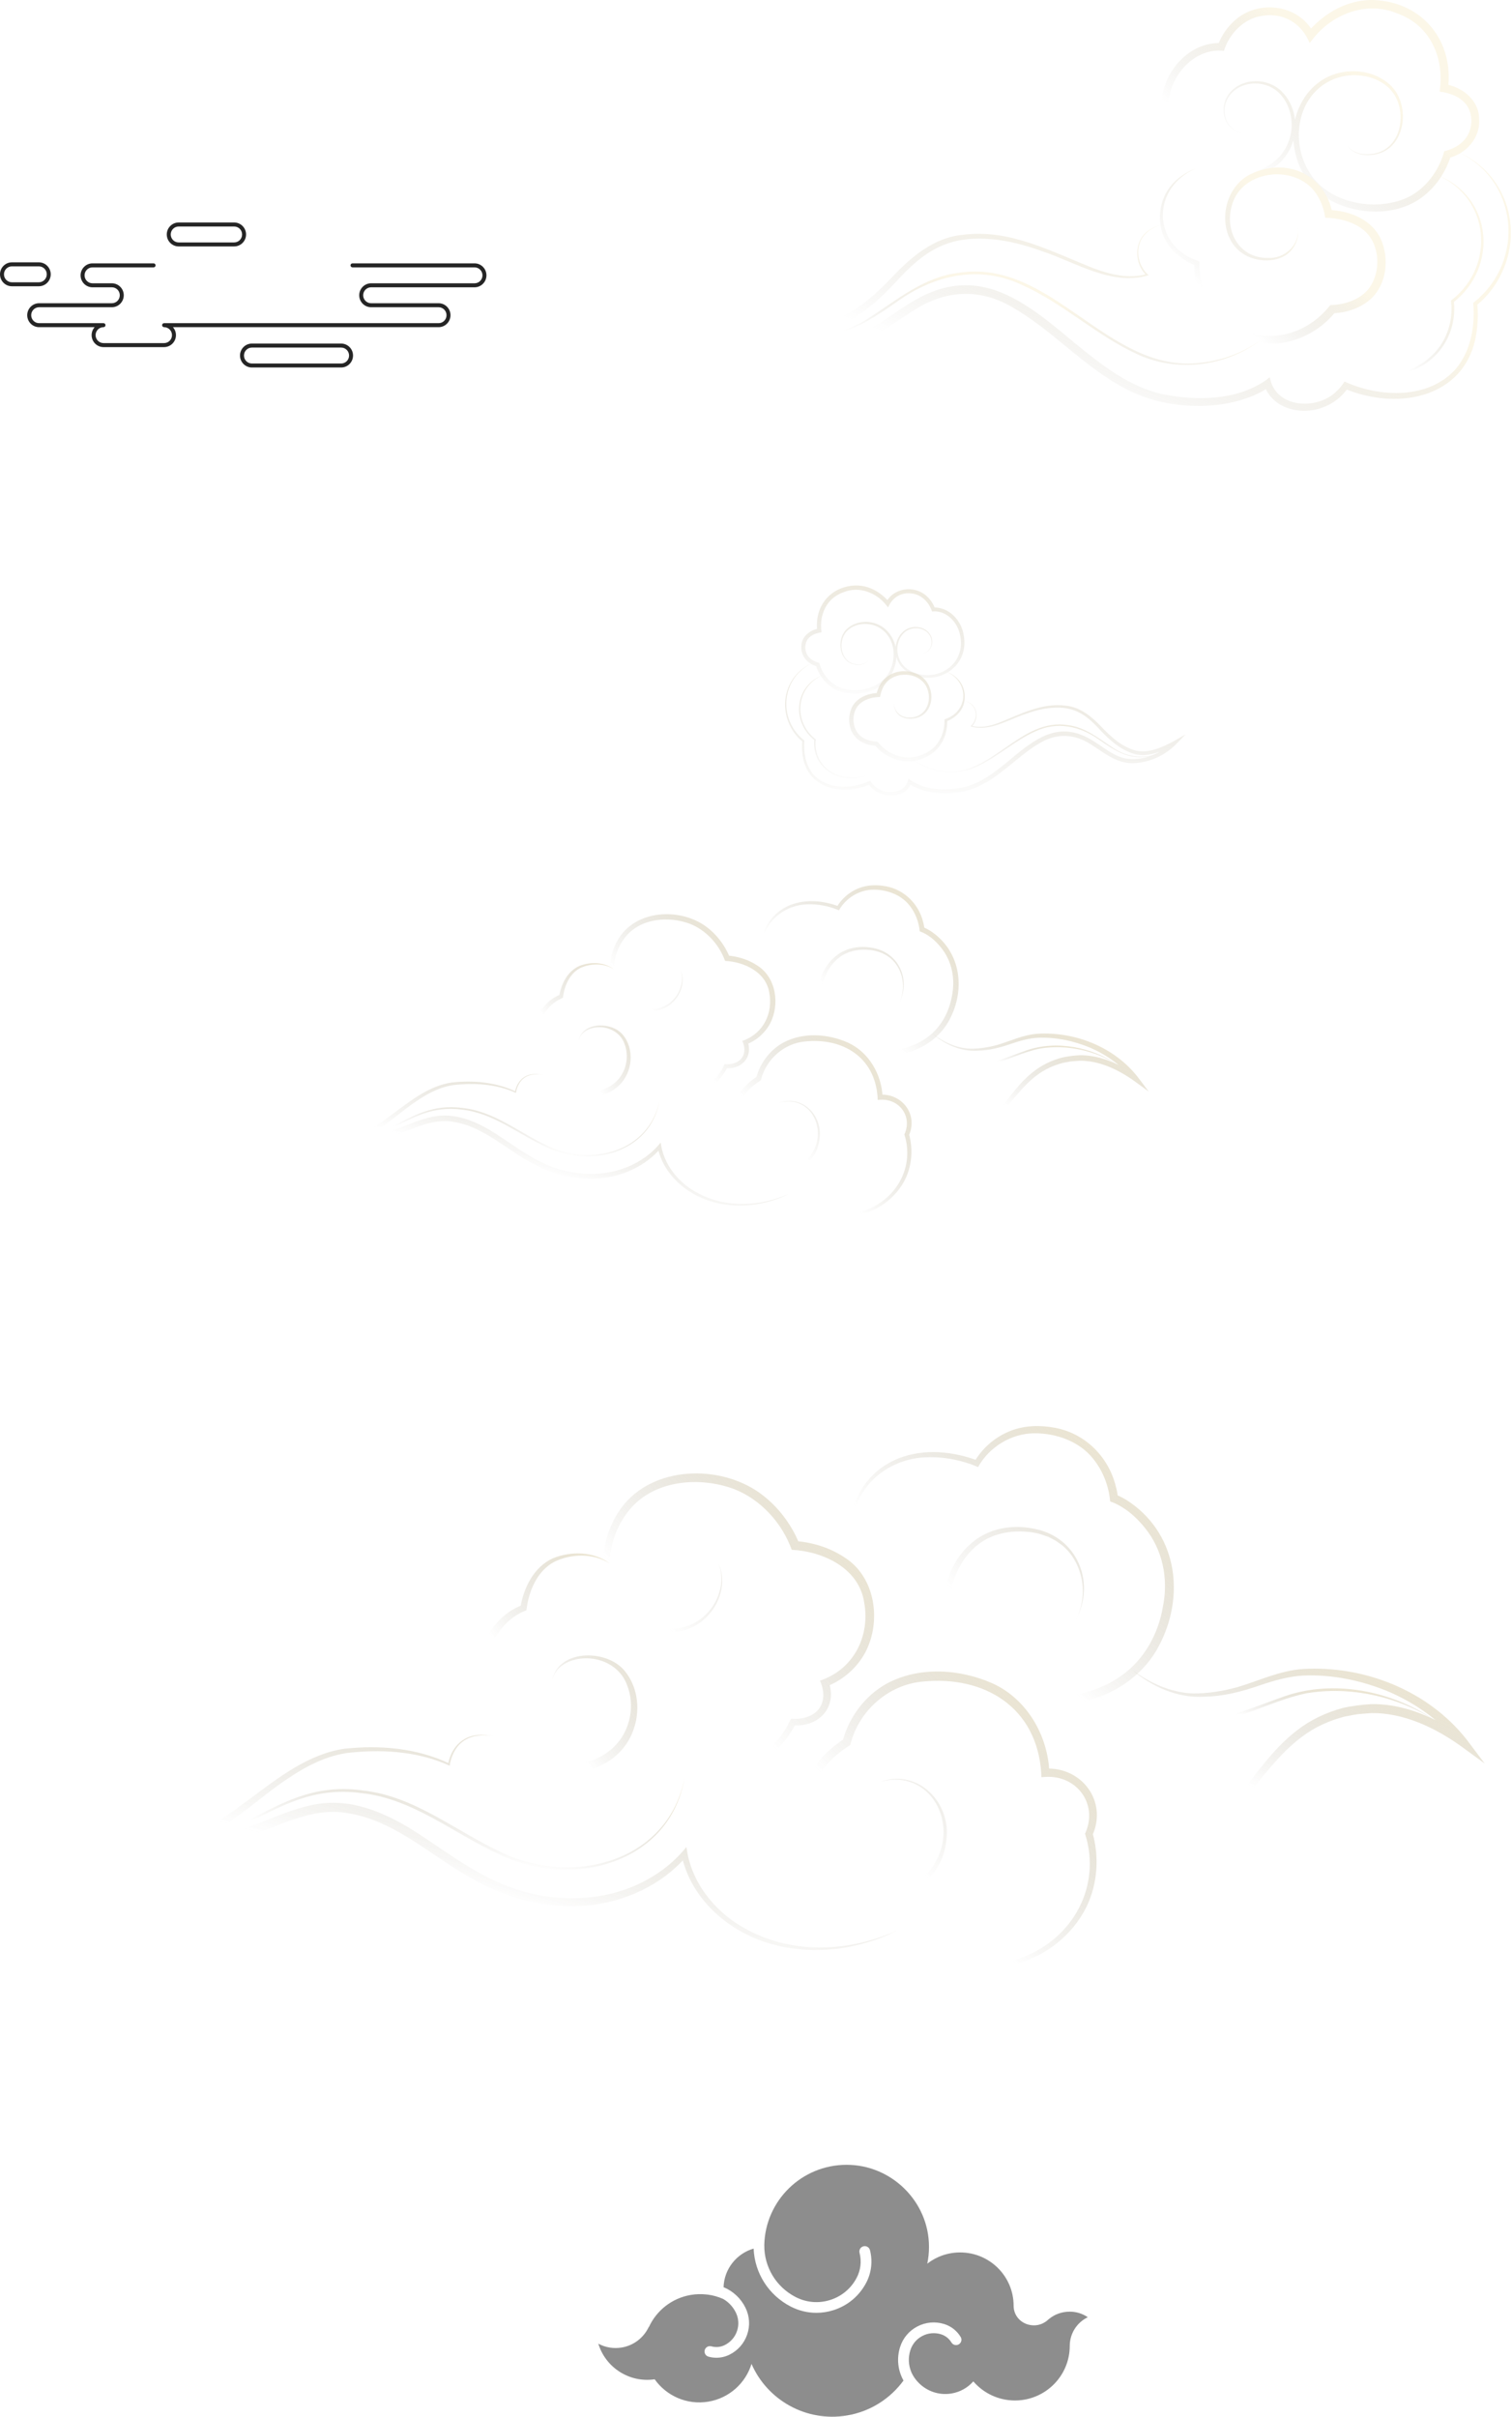 <svg width="639" height="1021" viewBox="0 0 639 1021" fill="none" xmlns="http://www.w3.org/2000/svg">
<path d="M262.696 991.781C267.919 990.911 272.086 987.536 274.17 983.094L274.24 983.123C277.426 976.181 283.91 970.887 292.039 969.535C294.245 969.17 296.427 969.135 298.546 969.361C298.698 969.396 298.861 969.419 299.024 969.419C299.077 969.419 299.124 969.425 299.176 969.425C301.44 969.727 303.623 970.359 305.666 971.269C307.906 972.58 309.768 974.529 310.964 976.958C312.184 979.435 312.365 982.236 311.466 984.84C310.573 987.449 308.712 989.554 306.226 990.766C304.487 991.613 302.503 991.793 300.641 991.271C299.433 990.935 298.178 991.63 297.834 992.831C297.49 994.031 298.196 995.284 299.404 995.626C300.512 995.939 301.645 996.09 302.777 996.09C304.65 996.09 306.518 995.667 308.227 994.826C311.805 993.08 314.478 990.047 315.767 986.295C317.057 982.543 316.8 978.513 315.044 974.952C313.071 970.945 309.756 967.917 305.788 966.27C306.051 958.523 311.326 952.057 318.493 949.969C318.93 960.332 324.807 969.611 334.115 974.436C337.541 976.21 341.27 977.109 345.028 977.109C347.427 977.109 349.837 976.744 352.195 976.002C358.235 974.099 363.166 969.976 366.09 964.38C368.302 960.141 368.862 955.252 367.665 950.63C367.35 949.418 366.113 948.693 364.893 949.006C363.68 949.319 362.944 950.555 363.259 951.767C364.176 955.31 363.75 959.05 362.051 962.298C359.688 966.821 355.702 970.156 350.823 971.693C345.944 973.229 340.756 972.777 336.216 970.428C327.993 966.172 322.934 957.786 323.004 948.554C323.004 948.525 322.998 948.502 322.998 948.473C323.418 929.683 338.831 914.576 357.797 914.576C376.763 914.576 392.614 930.101 392.614 949.256C392.614 951.68 392.363 954.051 391.89 956.336C395.718 953.367 400.533 951.598 405.768 951.598C418.256 951.598 428.376 961.677 428.376 974.117C428.376 978.855 432.233 982.404 436.989 982.404C439.516 982.404 441.675 981.325 443.362 979.649H443.42C445.76 977.712 448.824 976.616 452.104 976.616C454.94 976.616 457.566 977.486 459.737 978.977L459.539 979.063C454.829 981.418 452.104 986.156 452.098 991.068C452.098 1003.81 441.728 1014.14 428.936 1014.14C421.892 1014.14 415.583 1011.01 411.335 1006.06L411.277 1006.15C408.971 1008.73 405.791 1010.58 402.097 1011.19C396.815 1012.07 391.721 1010.22 388.248 1006.69C388.225 1006.66 388.208 1006.63 388.178 1006.61C387.968 1006.41 387.764 1006.19 387.571 1005.97C386.708 1004.97 385.961 1003.86 385.365 1002.65C385.36 1002.64 385.348 1002.62 385.342 1002.6C385.237 1002.39 385.15 1002.16 385.05 1001.94C383.924 999.129 383.772 995.968 384.718 992.958C385.541 990.326 387.344 988.174 389.795 986.892C392.246 985.611 395.053 985.361 397.691 986.179C399.541 986.753 401.099 987.983 402.091 989.635C402.733 990.708 404.128 991.062 405.207 990.424C406.287 989.786 406.643 988.394 406.001 987.322C404.437 984.706 401.968 982.763 399.05 981.853C395.251 980.67 391.213 981.035 387.688 982.874C384.163 984.718 381.566 987.815 380.382 991.601C378.876 996.403 379.46 1001.47 381.835 1005.72C376.297 1013.3 367.899 1018.82 357.879 1020.49C340.669 1023.35 324.241 1013.95 317.606 998.688C315.131 1006.75 308.268 1013.15 299.345 1014.64C290.306 1016.14 281.622 1012.19 276.679 1005.19C265.999 1006.77 255.921 1000.24 252.869 990.157C255.781 991.712 259.212 992.355 262.72 991.77L262.696 991.781Z" fill="#262626" fill-opacity="0.52"/>
<g clip-path="url(#clip0_3923_962)">
<path d="M144.181 155.258H106.45C103.684 155.258 101.43 152.99 101.43 150.202C101.43 147.415 103.684 145.147 106.45 145.147H144.181C146.947 145.147 149.2 147.415 149.2 150.202C149.2 152.99 146.947 155.258 144.181 155.258ZM106.45 146.84C104.608 146.84 103.108 148.348 103.108 150.206C103.108 152.065 104.604 153.572 106.45 153.572H144.181C146.022 153.572 147.523 152.065 147.523 150.206C147.523 148.348 146.026 146.84 144.181 146.84H106.45Z" fill="#252525"/>
<path d="M98.971 104.107H75.5C72.734 104.107 70.481 101.839 70.481 99.052C70.481 96.264 72.734 93.996 75.5 93.996H98.971C101.737 93.996 103.991 96.264 103.991 99.052C103.991 101.839 101.737 104.107 98.971 104.107ZM75.5 95.69C73.659 95.69 72.158 97.197 72.158 99.056C72.158 100.914 73.659 102.422 75.5 102.422H98.971C100.812 102.422 102.313 100.914 102.313 99.056C102.313 97.197 100.817 95.69 98.971 95.69H75.5Z" fill="#252525"/>
<path d="M16.417 120.942H5.02C2.253 120.942 0 118.674 0 115.887C0 113.099 2.253 110.831 5.02 110.831H16.421C19.187 110.831 21.44 113.099 21.44 115.887C21.44 118.674 19.187 120.942 16.421 120.942H16.417ZM5.02 112.525C3.178 112.525 1.677 114.033 1.677 115.891C1.677 117.749 3.174 119.257 5.02 119.257H16.421C18.262 119.257 19.763 117.749 19.763 115.891C19.763 114.033 18.266 112.525 16.421 112.525H5.02Z" fill="#252525"/>
<path d="M69.341 146.641H43.739C40.972 146.641 38.719 144.373 38.719 141.586C38.719 140.293 39.202 139.115 39.997 138.219H16.522C13.755 138.219 11.502 135.951 11.502 133.164C11.502 130.376 13.755 128.108 16.522 128.108H47.282C49.124 128.108 50.625 126.601 50.625 124.742C50.625 122.884 49.128 121.376 47.282 121.376H39.081C36.314 121.376 34.061 119.108 34.061 116.321C34.061 113.533 36.314 111.265 39.081 111.265H64.906C65.368 111.265 65.746 111.645 65.746 112.11C65.746 112.574 65.372 112.955 64.906 112.955H39.081C37.239 112.955 35.738 114.462 35.738 116.321C35.738 118.179 37.235 119.687 39.081 119.687H47.282C50.049 119.687 52.302 121.955 52.302 124.742C52.302 127.53 50.049 129.798 47.282 129.798H16.522C14.68 129.798 13.18 131.306 13.18 133.164C13.18 135.022 14.676 136.53 16.522 136.53H43.743C44.205 136.53 44.584 136.91 44.584 137.375C44.584 137.839 44.209 138.219 43.743 138.219C41.901 138.219 40.401 139.727 40.401 141.586C40.401 143.444 41.901 144.952 43.743 144.952H69.345C71.186 144.952 72.687 143.444 72.687 141.586C72.687 139.727 71.186 138.219 69.345 138.219C68.883 138.219 68.504 137.839 68.504 137.375C68.504 136.91 68.879 136.53 69.345 136.53H185.367C187.209 136.53 188.709 135.022 188.709 133.164C188.709 131.306 187.213 129.798 185.367 129.798H156.83C154.064 129.798 151.811 127.53 151.811 124.742C151.811 121.955 154.064 119.687 156.83 119.687H200.561C202.402 119.687 203.903 118.179 203.903 116.321C203.903 114.462 202.402 112.955 200.561 112.955H148.969C148.507 112.955 148.128 112.574 148.128 112.11C148.128 111.645 148.502 111.265 148.969 111.265H200.561C203.327 111.265 205.58 113.533 205.58 116.321C205.58 119.108 203.327 121.376 200.561 121.376H156.83C154.989 121.376 153.488 122.884 153.488 124.742C153.488 126.601 154.985 128.108 156.83 128.108H185.367C188.133 128.108 190.387 130.376 190.387 133.164C190.387 135.951 188.133 138.219 185.367 138.219H73.082C73.877 139.115 74.361 140.293 74.361 141.586C74.361 144.373 72.107 146.641 69.341 146.641Z" fill="#252525"/>
</g>
<g opacity="0.73">
<path d="M460.229 774.807C468.671 780.041 480.316 780.273 488.05 773.595C489.183 772.718 490.135 771.635 491.177 770.655L490.302 770.862C503.08 775.761 516.425 770.978 524.969 760.805C533.218 751.6 540.231 741.196 550.152 733.808C555.57 729.683 561.798 726.872 568.335 725.196C570.471 724.861 572.839 724.216 575.001 724.1L579.505 723.739C593.042 723.546 606.194 729.76 617.067 737.457L627.452 745.025L619.796 734.866C603.504 714.199 576.494 703.537 550.539 705.122C540.707 705.819 531.957 710.138 522.73 712.845C516.682 714.482 510.39 715.501 504.11 715.424C494.626 715.088 485.554 710.847 478.064 705.161C486.48 712.445 497.56 717.538 508.897 716.803C516.965 716.726 524.905 714.637 532.472 712.007C538.507 709.97 544.516 708.23 550.744 707.894C563.149 707.314 575.825 710.047 587.265 714.843C598.524 719.781 609.153 727.246 616.669 737.019L619.397 734.427C616.771 732.455 614.121 730.792 611.354 729.193C601.664 723.675 590.713 719.704 579.389 719.962C575.542 720.194 571.192 720.722 567.486 721.586C560.499 723.456 553.794 726.601 548.119 731.049C543.036 734.956 538.661 739.61 534.685 744.471C528.675 751.536 523.811 759.619 516.515 765.279C509.27 770.9 499.014 772.28 490.418 769.237C482.684 778.739 470.935 780.325 460.242 774.768L460.229 774.807Z" fill="url(#paint0_linear_3923_962)"/>
<path d="M372.48 752.644C393.301 747.359 405.32 770.423 394.974 787.3C385.554 802.887 361.221 802.797 348.738 791.167C343.63 786.371 341.017 779.59 340.335 772.68C338.495 758.446 346.95 744.986 358.763 737.625L359.342 737.238L359.522 736.516C363.164 722.618 375.504 711.723 389.891 710.434C416.065 707.778 438.186 721.29 440.039 748.983L440.103 750.814L441.917 750.698C454.902 749.95 463.999 761.888 458.826 774.098L458.556 774.717L458.749 775.31C465.351 797.021 453.435 818.68 432.588 826.725C424.288 829.845 415.1 830.051 406.44 828.272C396.518 826.119 386.713 822.11 378.683 815.779C382.518 819.222 387.021 821.852 391.628 824.134C403.235 829.768 416.696 832.617 429.448 829.652C442.149 826.338 453.422 817.326 459.225 805.478C463.858 795.835 464.617 784.566 461.709 774.265L461.632 775.477C468.207 761.012 457.115 746.288 441.609 747.217L443.487 748.931C442.921 733.28 434.055 717.899 419.63 711.259C405.603 705.032 388.373 703.885 374.604 711.362C365.403 716.532 358.763 725.531 356.073 735.729L356.833 734.621C340.091 745.231 331.727 765.228 340.065 783.973C351.531 809.475 396.827 807.915 399.928 777.514C402.155 761.824 388.283 747.32 372.48 752.593V752.644Z" fill="url(#paint1_linear_3923_962)"/>
<path d="M378.696 815.792C359.252 824.495 335.729 825.706 316.607 815.663C303.829 809.32 293.303 797.278 290.549 783.071L290.085 780.312C286.341 784.966 281.773 789.053 276.6 792.263C259.176 803.415 236.708 804.472 217.406 797.923C202.478 792.921 190.125 783.38 176.948 774.768C164.736 766.775 150.207 759.916 135.229 762.004C118.32 764.389 103.599 775.335 86.51 776.251C76.64 776.624 66.191 773.44 59.358 766.117L57.041 768.515C62.279 772.112 68.005 774.549 74.207 775.722C77.386 776.251 80.449 776.444 83.704 775.993C86.947 775.361 89.842 774.033 92.519 772.512C102.981 766.285 111.693 757.982 121.756 751.329C130.313 745.553 139.81 740.796 150.246 740.242C163.462 739.094 177.347 740.293 189.546 745.76L190.06 746.005C190.344 743.774 191.077 741.57 192.222 739.597C195.697 733.499 202.363 732.287 208.81 733.55C206.751 733.164 204.55 732.777 202.453 732.957C200.329 733.099 198.116 733.628 196.289 734.737C192.441 736.915 190.138 741.08 189.34 745.36L189.945 745.051C176.214 738.514 160.515 737.16 145.562 738.798C130.313 741.041 117.741 750.955 105.735 759.864C98.644 764.905 91.734 771.094 83.189 772.924C74.735 773.788 65.946 770.578 59.049 765.846L46 756.564L56.745 768.257C68.468 780.956 87.243 782.168 102.492 776.663C116.93 772.112 131.639 763.139 146.926 766.027C167.747 769.25 183.305 785.288 201.629 794.816C215.681 802.539 231.96 806.458 247.98 805.065C264.014 803.596 279.675 796.44 290.278 784.076L287.988 783.458C291.784 802.062 307.702 816.05 325.396 821.117C343.013 826.312 362.366 823.85 378.683 815.818L378.696 815.792Z" fill="url(#paint2_linear_3923_962)"/>
<path d="M454.759 684.007C462.879 669.309 455.776 650.86 439.382 646.412C433.334 644.774 426.732 644.594 420.697 646.412C419.912 646.605 419.217 646.837 418.445 647.185C417.146 647.701 415.318 648.539 414.16 649.313C413.568 649.648 412.68 650.189 412.166 650.641C399.117 660.374 395.321 679.198 401.446 693.921C405.693 704.48 415.293 711.803 425.639 715.8C435.856 720.17 447.425 721.279 458.26 718.726C470.69 715.993 482.22 708.309 488.745 697.221C500.416 677.174 498.705 651.272 479.763 636.33C477.227 634.344 474.538 632.578 471.334 631.379L472.505 632.9C472.299 631.057 471.977 629.445 471.514 627.769C468.361 615.328 458.62 605.646 445.996 603.235C439.716 602.023 433.102 602.152 427.067 604.498C420.633 607.038 415.254 611.628 411.741 617.649L413.337 617.094C402.694 613.11 390.598 611.911 379.866 616.076C364.476 622.238 358.106 636.73 358.119 652.574C358.093 656.3 358.363 660.039 358.968 663.701C358.505 660.013 358.389 656.288 358.569 652.587C358.942 644.349 360.834 635.943 365.544 629.097C371.412 620.923 381.127 616.063 391.113 615.689C398.667 615.328 406.452 616.849 413.362 619.802C418.046 611.305 427.453 605.542 437.207 605.529C446.395 605.478 456.162 608.946 461.979 616.282C466.096 621.323 468.619 627.847 469.172 634.319C474.911 636.317 479.981 640.623 483.777 645.393C491.395 654.65 493.853 667.014 491.485 678.695C489.568 690.337 483.417 701.412 473.599 708.154C460.177 717.566 441.917 719.126 426.9 712.705C410.608 706.685 400.069 693.199 401.433 675.433C402.437 665.209 407.932 654.921 417.184 650.06C418.355 649.571 420.067 648.694 421.289 648.41C425.523 647.044 430.155 646.734 434.556 647.198C437.555 647.405 440.437 648.294 443.23 649.377C443.847 649.725 445.597 650.602 446.215 650.937C446.833 651.375 448.325 652.458 448.956 652.897C457.822 660.31 460.061 673.886 454.759 684.071V684.007Z" fill="url(#paint3_linear_3923_962)"/>
<path d="M233.246 710.451C234.777 701.993 244.969 699.324 252.291 701.116C258.017 702.406 262.907 706.222 264.94 711.74C268.582 720.623 266.317 731.53 259.343 738.131C249.421 747.568 233.387 747.001 221.613 741.509C209.375 735.72 202.272 721.732 203.752 708.362C205.064 697.261 210.906 685.078 221.677 680.617L222.475 680.321C223.376 672.392 226.914 663.689 234.314 659.796C241.52 656.34 250.785 656.121 257.721 660.543C250.927 655.399 241.391 655.193 233.619 658.365C225.563 662.039 221.317 670.806 219.901 679.199L220.815 678.064C212.644 681.03 206.891 688.121 203.507 695.83C192.041 722.247 209.452 749.051 238.29 749.115C246.732 749.27 255.572 746.614 261.646 740.477C270.782 731.44 272.211 715.311 263.615 705.474C255.804 696.552 235.382 696.772 233.246 710.451Z" fill="url(#paint4_linear_3923_962)"/>
<path d="M260.54 735.885C278.002 756.152 311.923 758.073 329.926 737.432C332.448 734.596 334.648 731.592 336.373 728.047L334.97 728.859C345.921 729.903 354.131 721.239 350.142 710.397L349.151 712.563C356.19 709.868 362.096 704.75 365.686 698.123C372.61 684.96 370.023 666.214 356.885 657.95C350.631 653.798 343.54 651.671 336.077 651.014L337.814 652.316C337.016 650.163 336.077 648.319 335.021 646.424C331.843 640.841 327.674 635.839 322.591 631.881C306.196 618.911 278.041 618.743 263.963 635.285C253.063 648.306 251.198 669.695 263.564 682.368C269.689 688.441 278.89 690.542 287.229 689.214C295.619 687.732 302.529 680.924 304.575 672.75C305.617 668.741 305.45 664.306 303.584 660.606C305.283 664.383 305.219 668.728 304.022 672.596C301.783 680.357 295.001 686.687 286.984 687.809C274.746 689.382 262.702 682.974 259.253 670.7C255.418 659.368 258.79 646.359 266.421 637.386C276.921 625.228 295.632 623.733 310.07 629.032C321.458 633.415 330.492 643.355 334.597 654.752C347.915 655.423 363.061 662.501 365.223 677.018C367.72 690.748 361.247 704.247 348.108 709.456L346.526 710.049C349.37 716.224 348.121 723.019 341.082 725.378C338.908 726.139 336.501 726.306 334.288 726.087C331.328 732.778 326.168 738.747 320.133 742.95C302.053 755.598 275.519 751.782 260.54 735.898V735.885Z" fill="url(#paint5_linear_3923_962)"/>
<path d="M289.364 750.931C282.544 786.747 241.906 796.971 212.064 782.634C192.582 773.687 175.12 758.667 153.025 756.398C111.267 750.673 97.151 791.852 60.952 768.903C96.906 792.652 111.782 751.782 152.883 757.571C174.785 759.969 192.028 774.873 211.588 783.704C241.88 798.157 283.11 787.391 289.364 750.931Z" fill="url(#paint6_linear_3923_962)"/>
<path d="M606.31 726.708C588.256 714.37 563.883 709.393 542.895 716.626C528.174 721.77 513.504 728.487 497.637 728.487C485.026 728.719 472.776 723.665 463.305 715.388C477.988 729.467 497.303 732.29 516.438 726.953C528.714 724.039 539.974 717.877 552.302 715.337C570.806 712.307 590.482 716.69 606.297 726.708H606.31Z" fill="url(#paint7_linear_3923_962)"/>
</g>
<g opacity="0.73">
<path d="M383.225 479.345C388.385 482.545 395.505 482.687 400.233 478.604C400.925 478.069 401.507 477.407 402.144 476.808L401.609 476.934C409.421 479.929 417.578 477.005 422.802 470.786C427.844 465.159 432.132 458.798 438.197 454.282C441.508 451.76 445.316 450.042 449.312 449.018C450.618 448.813 452.065 448.419 453.387 448.348L456.14 448.127C464.416 448.009 472.456 451.808 479.103 456.513L485.451 461.139L480.771 454.929C470.811 442.295 454.3 435.777 438.433 436.746C432.423 437.172 427.073 439.812 421.433 441.467C417.736 442.468 413.889 443.091 410.05 443.043C404.252 442.839 398.706 440.246 394.128 436.77C399.273 441.223 406.046 444.336 412.976 443.887C417.909 443.839 422.762 442.563 427.388 440.955C431.077 439.71 434.751 438.646 438.558 438.441C446.142 438.086 453.89 439.757 460.884 442.689C467.767 445.707 474.265 450.271 478.859 456.245L480.527 454.661C478.922 453.455 477.301 452.438 475.61 451.461C469.687 448.088 462.992 445.66 456.07 445.818C453.717 445.96 451.058 446.283 448.793 446.811C444.521 447.954 440.423 449.877 436.954 452.596C433.846 454.984 431.172 457.829 428.741 460.8C425.067 465.119 422.094 470.061 417.633 473.521C413.205 476.957 406.935 477.801 401.68 475.941C396.952 481.749 389.77 482.719 383.233 479.322L383.225 479.345Z" fill="url(#paint8_linear_3923_962)"/>
<path d="M329.583 465.798C342.311 462.566 349.658 476.666 343.333 486.983C337.575 496.512 322.699 496.456 315.069 489.347C311.946 486.415 310.349 482.27 309.932 478.045C308.807 469.344 313.975 461.116 321.197 456.616L321.551 456.379L321.661 455.938C323.887 447.442 331.431 440.782 340.226 439.994C356.227 438.37 369.749 446.63 370.882 463.559L370.921 464.678L372.031 464.608C379.968 464.15 385.53 471.449 382.367 478.912L382.202 479.291L382.32 479.653C386.356 492.926 379.071 506.166 366.327 511.084C361.253 512.992 355.637 513.118 350.343 512.03C344.277 510.714 338.283 508.263 333.374 504.393C335.719 506.497 338.472 508.105 341.288 509.5C348.384 512.944 356.612 514.686 364.408 512.873C372.172 510.848 379.063 505.339 382.611 498.096C385.443 492.2 385.907 485.312 384.129 479.015L384.082 479.756C388.102 470.913 381.321 461.912 371.842 462.48L372.99 463.528C372.644 453.96 367.224 444.557 358.406 440.498C349.831 436.691 339.298 435.99 330.881 440.561C325.256 443.722 321.197 449.223 319.553 455.457L320.017 454.779C309.782 461.266 304.669 473.49 309.767 484.95C316.776 500.539 344.466 499.585 346.362 481.001C347.723 471.409 339.243 462.543 329.583 465.766V465.798Z" fill="url(#paint9_linear_3923_962)"/>
<path d="M333.383 504.401C321.496 509.721 307.116 510.462 295.426 504.322C287.615 500.445 281.18 493.083 279.497 484.398L279.213 482.711C276.924 485.557 274.132 488.055 270.969 490.018C260.318 496.835 246.583 497.481 234.783 493.478C225.658 490.42 218.106 484.587 210.05 479.322C202.585 474.436 193.704 470.243 184.547 471.52C174.21 472.978 165.211 479.669 154.764 480.229C148.73 480.457 142.343 478.511 138.166 474.034L136.75 475.5C139.951 477.699 143.452 479.188 147.244 479.906C149.187 480.229 151.059 480.347 153.049 480.071C155.032 479.685 156.801 478.873 158.438 477.943C164.833 474.136 170.159 469.061 176.311 464.994C181.542 461.463 187.347 458.555 193.727 458.216C201.806 457.515 210.294 458.248 217.752 461.589L218.066 461.739C218.239 460.375 218.688 459.028 219.388 457.822C221.512 454.094 225.587 453.353 229.528 454.126C228.269 453.889 226.924 453.653 225.642 453.763C224.344 453.85 222.991 454.173 221.874 454.851C219.522 456.183 218.114 458.728 217.626 461.345L217.996 461.156C209.602 457.16 200.005 456.332 190.864 457.333C181.542 458.705 173.856 464.765 166.517 470.212C162.182 473.293 157.958 477.076 152.734 478.195C147.566 478.723 142.193 476.761 137.977 473.869L130 468.194L136.569 475.342C143.735 483.106 155.212 483.846 164.534 480.481C173.361 477.699 182.352 472.213 191.698 473.979C204.426 475.949 213.936 485.754 225.138 491.578C233.729 496.299 243.68 498.695 253.474 497.844C263.276 496.945 272.849 492.571 279.331 485.013L277.931 484.635C280.252 496.007 289.983 504.559 300.799 507.656C311.569 510.832 323.4 509.327 333.375 504.417L333.383 504.401Z" fill="url(#paint10_linear_3923_962)"/>
<path d="M379.881 423.838C384.845 414.854 380.503 403.575 370.481 400.856C366.783 399.855 362.748 399.745 359.058 400.856C358.578 400.974 358.154 401.116 357.682 401.329C356.887 401.644 355.77 402.157 355.062 402.63C354.7 402.834 354.157 403.165 353.843 403.441C345.866 409.392 343.545 420.899 347.29 429.899C349.886 436.354 355.754 440.831 362.079 443.274C368.325 445.946 375.397 446.624 382.021 445.063C389.62 443.392 396.668 438.695 400.657 431.917C407.792 419.661 406.746 403.828 395.166 394.693C393.616 393.479 391.972 392.399 390.013 391.666L390.729 392.596C390.603 391.469 390.407 390.484 390.123 389.46C388.196 381.854 382.241 375.935 374.524 374.461C370.685 373.72 366.642 373.799 362.952 375.234C359.019 376.786 355.731 379.592 353.583 383.273L354.559 382.934C348.053 380.498 340.658 379.765 334.098 382.311C324.689 386.079 320.795 394.937 320.803 404.624C320.787 406.901 320.953 409.187 321.322 411.425C321.039 409.171 320.968 406.893 321.079 404.631C321.307 399.595 322.463 394.456 325.342 390.271C328.929 385.275 334.869 382.303 340.973 382.075C345.591 381.854 350.35 382.784 354.574 384.589C357.438 379.395 363.188 375.872 369.151 375.864C374.768 375.833 380.739 377.953 384.294 382.437C386.812 385.519 388.353 389.507 388.692 393.463C392.2 394.685 395.3 397.317 397.62 400.234C402.277 405.892 403.78 413.451 402.332 420.591C401.16 427.708 397.4 434.478 391.398 438.6C383.193 444.354 372.03 445.308 362.85 441.383C352.891 437.702 346.448 429.458 347.282 418.597C347.896 412.347 351.255 406.058 356.911 403.087C357.627 402.787 358.673 402.251 359.42 402.078C362.008 401.242 364.84 401.053 367.531 401.337C369.364 401.463 371.126 402.007 372.833 402.669C373.21 402.882 374.28 403.418 374.658 403.623C375.035 403.891 375.948 404.553 376.333 404.821C381.753 409.352 383.122 417.652 379.881 423.878V423.838Z" fill="url(#paint11_linear_3923_962)"/>
<path d="M244.466 440.004C245.402 434.834 251.633 433.202 256.109 434.298C259.609 435.086 262.599 437.419 263.842 440.792C266.068 446.222 264.683 452.89 260.42 456.925C254.354 462.695 244.553 462.348 237.355 458.99C229.874 455.451 225.531 446.9 226.436 438.727C227.238 431.941 230.81 424.493 237.394 421.766L237.882 421.585C238.433 416.738 240.596 411.418 245.119 409.038C249.524 406.925 255.188 406.792 259.428 409.495C255.275 406.35 249.446 406.224 244.694 408.163C239.77 410.409 237.174 415.768 236.309 420.899L236.867 420.206C231.872 422.018 228.355 426.353 226.287 431.066C219.277 447.215 229.921 463.601 247.55 463.64C252.71 463.735 258.115 462.111 261.828 458.36C267.413 452.835 268.286 442.975 263.031 436.962C258.256 431.508 245.772 431.642 244.466 440.004Z" fill="url(#paint12_linear_3923_962)"/>
<path d="M261.152 455.552C271.827 467.942 292.563 469.116 303.568 456.498C305.11 454.764 306.455 452.928 307.509 450.76L306.652 451.257C313.346 451.895 318.365 446.599 315.927 439.971L315.321 441.295C319.624 439.648 323.235 436.519 325.429 432.468C329.662 424.421 328.081 412.961 320.049 407.909C316.226 405.371 311.891 404.071 307.328 403.669L308.39 404.465C307.903 403.149 307.328 402.022 306.683 400.863C304.74 397.45 302.192 394.392 299.084 391.973C289.062 384.044 271.85 383.942 263.244 394.053C256.581 402.014 255.441 415.089 263 422.836C266.745 426.549 272.369 427.833 277.467 427.021C282.596 426.115 286.82 421.954 288.071 416.957C288.708 414.506 288.606 411.795 287.465 409.533C288.504 411.842 288.464 414.498 287.733 416.862C286.364 421.607 282.218 425.477 277.317 426.162C269.836 427.124 262.473 423.207 260.365 415.704C258.021 408.776 260.082 400.824 264.747 395.338C271.166 387.906 282.604 386.992 291.43 390.231C298.392 392.911 303.914 398.987 306.424 405.954C314.566 406.364 323.825 410.691 325.146 419.566C326.672 427.959 322.715 436.211 314.684 439.395L313.716 439.758C315.455 443.533 314.692 447.687 310.389 449.129C309.059 449.594 307.588 449.696 306.235 449.562C304.426 453.653 301.271 457.302 297.582 459.871C286.529 467.603 270.308 465.27 261.152 455.56V455.552Z" fill="url(#paint13_linear_3923_962)"/>
<path d="M278.772 464.751C274.603 486.645 249.761 492.895 231.518 484.131C219.608 478.661 208.933 469.48 195.426 468.092C169.899 464.593 161.269 489.766 139.141 475.737C161.12 490.255 170.214 465.271 195.34 468.81C208.728 470.276 219.27 479.386 231.227 484.785C249.745 493.62 274.949 487.039 278.772 464.751Z" fill="url(#paint14_linear_3923_962)"/>
<path d="M472.527 449.942C461.49 442.4 446.591 439.357 433.76 443.779C424.761 446.923 415.793 451.03 406.093 451.03C398.384 451.172 390.895 448.082 385.105 443.022C394.081 451.629 405.889 453.355 417.586 450.092C425.091 448.311 431.974 444.543 439.511 442.991C450.823 441.138 462.851 443.818 472.519 449.942H472.527Z" fill="url(#paint15_linear_3923_962)"/>
</g>
<g opacity="0.38">
<path d="M615.343 63.831C641.636 75.35 645.004 110.063 622.984 127.673L622.598 127.975L622.646 128.471C623.407 138.104 621.487 148.728 614.969 156.174C603.548 168.575 583.738 167.922 569.3 161.673L568.225 161.202C567.199 162.797 565.992 164.332 564.471 165.65C556.95 172.841 541.015 172.588 537.236 161.649L536.597 159.389L534.738 160.815C522.376 169.155 506.272 169.348 492.039 166.689C477.226 163.631 465.251 153.938 453.674 144.486C431.944 126.187 412.085 110.51 384.09 128.35C375.604 133.535 367.853 140.461 358.099 142.637C343.685 145.32 328.365 138.938 318.14 128.821L316.161 131.251C319.637 133.221 323.15 134.865 326.82 136.303C334.208 139.047 342.417 141.428 350.325 138.999C361.793 135.651 370.92 127.419 378.851 118.862C390.5 106.098 400.496 99.608 418.278 100.998C425.848 101.53 433.26 103.548 440.455 106.147C454.676 110.848 470.007 121.013 485.447 116.263C481.898 113.23 480.208 108.117 481.451 103.56C482.502 99.04 486.691 95.921 491.109 95.027C488.864 95.438 486.703 96.368 484.88 97.783C479.109 102.206 479.375 111.537 484.542 116.36L484.663 115.768C477.226 117.919 469.44 116.022 462.353 113.411C444.523 106.413 426.584 96.501 406.677 99.233C394.629 100.393 384.971 108.637 377.016 117.097C369.217 125.28 360.513 133.064 349.443 136.17C338.917 138.962 326.941 133.463 317.754 128.531L308 122.935L315.774 130.961C324.599 139.881 336.381 145.537 348.864 146.517C363.749 147.991 374.264 138.624 385.877 131.311C398.951 122.718 413.486 121.618 427.212 129.45C444.958 139.409 458.285 155.485 476.659 164.743C492.196 172.636 513.491 173.881 529.667 167.161C532.166 166.061 534.424 164.949 536.669 163.232L534.182 162.399C535.305 166.109 537.852 169.07 541.136 171.004C550.866 176.407 563.807 172.878 569.843 163.631L568.105 164.151C591.585 174.062 621.343 167.729 624.228 138.576C624.614 135.155 624.687 131.734 624.288 128.266L623.938 129.063C629.177 124.809 633.125 119.297 635.636 113.097C643.459 93.625 634.96 71.82 615.307 63.843L615.343 63.831Z" fill="url(#paint16_linear_3923_962)"/>
<path d="M526.263 56.497C517.462 55.699 514.879 45.208 520.613 39.225C525.9 33.726 535.606 34.064 540.785 39.515C543.405 42.15 544.986 45.728 545.602 49.39C546.858 56.751 543.803 64.595 537.671 68.898C517.064 82.653 488.622 67.133 494.018 41.449C495.817 30.426 505.607 20.128 517.257 21.494C519.55 14.085 525.912 7.522 533.856 6.639C542.632 5.298 550.238 10.072 553.473 18.17L555.187 16.031C563.457 5.709 577.798 0.354 590.438 5.636C604.465 10.567 610.562 24.503 608.413 38.693C611.914 39.141 615.692 40.325 618.312 42.73C622.863 46.658 622.875 54.539 619.036 58.939C617.129 61.211 614.135 62.891 611.334 63.64L610.369 63.882L610.103 64.825C607.906 72.162 602.896 79.039 596.124 82.774C583.038 89.796 562.249 86.484 553.823 73.491C544.902 60.172 548.053 39.612 563.915 33.339C571.147 30.523 580.333 31.441 586.321 36.578C595.544 44.326 593.371 63.181 580.068 65.006C576.241 65.599 571.279 64.849 569.336 61.066C571.183 64.958 576.205 65.876 580.116 65.393C594.144 63.858 596.788 44.06 587.19 35.611C580.804 29.918 571.147 28.71 563.239 31.61C550.793 36.179 544.516 50.43 547.111 63.024C548.499 71.436 553.425 79.389 560.789 83.837C571.629 90.231 586.333 91.537 597.608 85.505C605.238 81.287 610.683 73.926 613.218 65.623L611.998 66.807C619.459 65.067 625.64 58.371 625.097 50.502C625.254 42.44 617.998 36.614 610.477 35.551L611.962 37.461C614.437 17.36 601.363 1.091 580.997 0.028C573.645 -0.299 566.33 2.252 560.414 6.506C557.409 8.682 554.789 11.027 552.447 13.976L555.356 14.278C549.115 1.768 531.792 -0.432 521.76 8.706C518.512 11.643 516.146 15.148 514.637 19.318L516.291 18.218C503.41 17.578 492.956 28.782 491.121 40.893C485.676 68.802 516.508 85.808 538.83 70.457C545.433 65.719 548.644 57.041 547.075 49.112C546.326 45.208 544.552 41.413 541.642 38.621C535.932 32.916 525.635 32.735 520.106 38.742C514.311 45.087 517.148 55.905 526.263 56.485V56.497Z" fill="url(#paint17_linear_3923_962)"/>
<path d="M548.403 96.262C549.514 103.502 542.742 109.473 535.776 108.965C522.931 109.074 516.871 96.274 521.157 85.142C526.01 72.367 544.951 69.986 554.126 79.268C557.482 82.616 559.389 87.282 560.077 91.984C565.582 92.104 571.534 93.507 575.855 96.855C583.895 102.886 584.028 116.882 576.99 123.566C573.405 126.926 568.057 128.631 563.083 128.848L562.202 128.884L561.671 129.549C549.731 144.21 529.281 146.326 515.29 133.26C509.616 127.579 506.803 119.3 506.9 111.322V110.488L506.151 110.222C486.546 103.321 486.727 79.135 505.487 71.11C501.347 72.657 497.483 75.207 494.647 78.736C488.936 85.88 488.598 97.012 494.345 104.288C497.266 107.938 501.105 110.609 505.499 112.277L504.751 111.177C504.582 114.743 505.004 118.139 505.862 121.524C508.276 131.858 516.485 140.343 526.589 143.425C540.231 148.296 555.562 142.833 564.471 131.676L563.059 132.377C569.095 132.124 574.89 130.299 579.417 126.201C586.117 119.94 587.143 109.28 583.618 101.109C579.767 92.672 570.23 88.95 561.453 88.708L563.095 90.074C559.993 73.503 543.454 66.408 528.666 73.515C514.831 80.102 513.455 103.273 528.69 108.905C533.193 110.428 538.384 110.537 542.633 108.24C546.858 105.956 549.333 100.855 548.367 96.274L548.403 96.262Z" fill="url(#paint18_linear_3923_962)"/>
<path d="M533.241 143.327C525.769 148.911 516.678 152.283 507.431 153.262C468.1 158.085 444.56 108.734 404.77 115.322C390.417 117.086 379.117 126.683 367.395 134.237C354.756 142.517 341.307 143.145 327.328 137.912C349.54 146.348 361.456 139.906 379.528 127.155C395.27 116.023 414.03 111.925 431.969 120.41C449.087 128.025 462.958 141.381 479.967 149.334C497.013 157.662 518.393 154.942 533.241 143.327Z" fill="url(#paint19_linear_3923_962)"/>
<path d="M607.581 74.034C629.709 83.704 632.123 112.253 613.46 126.805L613.182 127.035L613.23 127.397C614.353 136.16 610.852 145.564 603.971 151.208C595.122 158.956 582.181 159.911 571.171 156.913C582.193 160.515 595.448 159.693 604.611 151.97C611.866 146.132 615.524 136.426 614.413 127.204L614.172 127.784C633.33 112.833 630.819 83.136 607.581 74.046V74.034Z" fill="url(#paint20_linear_3923_962)"/>
</g>
<g opacity="0.56">
<path d="M343.659 280.019C330.196 285.917 328.472 303.691 339.746 312.708L339.944 312.863L339.919 313.117C339.53 318.049 340.513 323.489 343.85 327.301C349.698 333.651 359.841 333.317 367.234 330.117L367.784 329.876C368.309 330.693 368.928 331.479 369.706 332.153C373.557 335.835 381.716 335.705 383.651 330.105L383.979 328.947L384.931 329.678C391.26 333.948 399.506 334.047 406.793 332.685C414.378 331.12 420.51 326.156 426.437 321.317C437.563 311.947 447.731 303.92 462.066 313.055C466.411 315.71 470.379 319.256 475.374 320.37C482.754 321.744 490.598 318.476 495.833 313.296L496.847 314.54C495.067 315.549 493.268 316.39 491.389 317.127C487.606 318.532 483.403 319.751 479.354 318.507C473.482 316.793 468.809 312.578 464.748 308.197C458.783 301.661 453.665 298.338 444.561 299.05C440.685 299.322 436.89 300.356 433.206 301.686C425.924 304.094 418.074 309.298 410.168 306.866C411.986 305.313 412.851 302.695 412.214 300.362C411.677 298.047 409.532 296.45 407.269 295.992C408.419 296.203 409.526 296.679 410.459 297.404C413.414 299.669 413.278 304.446 410.632 306.916L410.57 306.612C414.378 307.714 418.365 306.742 421.993 305.406C431.123 301.822 440.308 296.748 450.501 298.146C456.669 298.74 461.614 302.961 465.688 307.293C469.681 311.483 474.137 315.468 479.806 317.059C485.196 318.488 491.327 315.673 496.031 313.148L501.026 310.282L497.045 314.392C492.527 318.959 486.494 321.855 480.102 322.356C472.481 323.111 467.097 318.315 461.151 314.571C454.457 310.171 447.014 309.608 439.986 313.618C430.9 318.717 424.076 326.948 414.668 331.689C406.713 335.73 395.809 336.368 387.527 332.927C386.247 332.364 385.091 331.794 383.942 330.915L385.215 330.488C384.64 332.388 383.336 333.904 381.655 334.895C376.673 337.661 370.046 335.854 366.956 331.12L367.846 331.386C355.823 336.46 340.587 333.218 339.109 318.29C338.912 316.539 338.875 314.788 339.079 313.011L339.258 313.42C336.575 311.241 334.554 308.419 333.268 305.245C329.263 295.275 333.614 284.11 343.677 280.026L343.659 280.019Z" fill="url(#paint21_linear_3923_962)"/>
<path d="M389.269 276.263C393.775 275.855 395.098 270.483 392.162 267.42C389.455 264.604 384.485 264.777 381.833 267.568C380.492 268.917 379.682 270.749 379.367 272.624C378.724 276.393 380.288 280.41 383.428 282.613C393.979 289.656 408.542 281.71 405.779 268.559C404.858 262.914 399.845 257.642 393.88 258.341C392.706 254.547 389.448 251.187 385.381 250.735C380.887 250.048 376.993 252.493 375.337 256.639L374.459 255.544C370.225 250.259 362.882 247.517 356.41 250.221C349.227 252.746 346.106 259.882 347.206 267.147C345.414 267.376 343.479 267.983 342.138 269.215C339.807 271.226 339.801 275.261 341.767 277.514C342.743 278.677 344.276 279.537 345.71 279.921L346.205 280.045L346.341 280.527C347.466 284.284 350.031 287.805 353.499 289.718C360.199 293.313 370.843 291.618 375.157 284.965C379.725 278.145 378.112 267.618 369.99 264.406C366.287 262.964 361.584 263.434 358.518 266.064C353.795 270.031 354.908 279.686 361.72 280.62C363.679 280.924 366.219 280.54 367.215 278.603C366.269 280.596 363.698 281.066 361.695 280.818C354.512 280.032 353.159 269.895 358.073 265.569C361.343 262.654 366.287 262.036 370.336 263.521C376.709 265.86 379.923 273.157 378.594 279.605C377.883 283.913 375.361 287.985 371.591 290.262C366.04 293.536 358.512 294.204 352.738 291.116C348.832 288.956 346.044 285.188 344.746 280.936L345.37 281.542C341.55 280.651 338.386 277.223 338.664 273.194C338.583 269.066 342.298 266.083 346.149 265.538L345.389 266.516C344.122 256.224 350.816 247.894 361.244 247.35C365.008 247.183 368.754 248.489 371.783 250.667C373.322 251.781 374.663 252.982 375.862 254.492L374.372 254.646C377.568 248.241 386.438 247.115 391.575 251.793C393.237 253.297 394.449 255.092 395.222 257.227L394.375 256.664C400.97 256.336 406.323 262.073 407.263 268.274C410.05 282.564 394.264 291.271 382.835 283.411C379.453 280.985 377.809 276.542 378.613 272.482C378.996 270.483 379.905 268.54 381.394 267.11C384.318 264.189 389.591 264.096 392.422 267.172C395.389 270.421 393.936 275.96 389.269 276.257V276.263Z" fill="url(#paint22_linear_3923_962)"/>
<path d="M377.933 296.626C377.364 300.333 380.832 303.39 384.398 303.13C390.975 303.186 394.078 296.632 391.883 290.932C389.399 284.391 379.7 283.171 375.003 287.924C373.284 289.639 372.308 292.027 371.955 294.435C369.137 294.497 366.089 295.215 363.877 296.929C359.76 300.017 359.692 307.184 363.296 310.606C365.131 312.326 367.87 313.199 370.416 313.31L370.867 313.329L371.139 313.669C377.253 321.176 387.724 322.259 394.888 315.569C397.793 312.661 399.233 308.421 399.183 304.337V303.91L399.567 303.774C409.605 300.24 409.512 287.856 399.907 283.747C402.027 284.539 404.005 285.845 405.457 287.652C408.381 291.31 408.554 297.009 405.612 300.735C404.116 302.604 402.15 303.972 399.9 304.826L400.284 304.263C400.37 306.088 400.154 307.827 399.715 309.56C398.479 314.851 394.276 319.196 389.102 320.774C382.117 323.268 374.267 320.471 369.705 314.759L370.429 315.117C367.338 314.988 364.371 314.053 362.053 311.955C358.623 308.749 358.097 303.291 359.902 299.107C361.874 294.788 366.757 292.881 371.251 292.758L370.41 293.457C371.999 284.972 380.467 281.34 388.039 284.978C395.122 288.351 395.827 300.215 388.026 303.099C385.721 303.879 383.063 303.935 380.887 302.759C378.724 301.589 377.457 298.977 377.951 296.632L377.933 296.626Z" fill="url(#paint23_linear_3923_962)"/>
<path d="M385.697 320.721C389.523 323.58 394.177 325.307 398.912 325.808C419.05 328.278 431.104 303.009 451.477 306.382C458.826 307.285 464.612 312.199 470.614 316.067C477.086 320.306 483.971 320.628 491.129 317.949C479.756 322.268 473.655 318.97 464.402 312.441C456.342 306.741 446.736 304.643 437.551 308.987C428.786 312.886 421.684 319.725 412.974 323.797C404.247 328.061 393.3 326.668 385.697 320.721Z" fill="url(#paint24_linear_3923_962)"/>
<path d="M347.634 285.243C336.304 290.194 335.067 304.812 344.623 312.263L344.766 312.381L344.741 312.566C344.166 317.053 345.959 321.868 349.482 324.758C354.013 328.725 360.639 329.214 366.276 327.679C360.633 329.523 353.846 329.103 349.154 325.148C345.439 322.159 343.567 317.189 344.135 312.467L344.259 312.764C334.449 305.109 335.735 289.903 347.634 285.249V285.243Z" fill="url(#paint25_linear_3923_962)"/>
</g>
<defs>
<linearGradient id="paint0_linear_3923_962" x1="533.095" y1="660.722" x2="497.827" y2="741.075" gradientUnits="userSpaceOnUse">
<stop stop-color="#F6E9C2"/>
<stop offset="1" stop-color="#908872" stop-opacity="0"/>
</linearGradient>
<linearGradient id="paint1_linear_3923_962" x1="392.035" y1="631.322" x2="311.002" y2="714.061" gradientUnits="userSpaceOnUse">
<stop stop-color="#F6E9C2"/>
<stop offset="1" stop-color="#908872" stop-opacity="0"/>
</linearGradient>
<linearGradient id="paint2_linear_3923_962" x1="190.969" y1="678.324" x2="161.009" y2="788.401" gradientUnits="userSpaceOnUse">
<stop stop-color="#F6E9C2"/>
<stop offset="1" stop-color="#908872" stop-opacity="0"/>
</linearGradient>
<linearGradient id="paint3_linear_3923_962" x1="418.236" y1="531.887" x2="342.804" y2="620.762" gradientUnits="userSpaceOnUse">
<stop stop-color="#F6E9C2"/>
<stop offset="1" stop-color="#908872" stop-opacity="0"/>
</linearGradient>
<linearGradient id="paint4_linear_3923_962" x1="230.182" y1="600.534" x2="172.223" y2="644.038" gradientUnits="userSpaceOnUse">
<stop stop-color="#F6E9C2"/>
<stop offset="1" stop-color="#908872" stop-opacity="0"/>
</linearGradient>
<linearGradient id="paint5_linear_3923_962" x1="304.866" y1="544.719" x2="221.256" y2="618.869" gradientUnits="userSpaceOnUse">
<stop stop-color="#F6E9C2"/>
<stop offset="1" stop-color="#908872" stop-opacity="0"/>
</linearGradient>
<linearGradient id="paint6_linear_3923_962" x1="160.48" y1="727.536" x2="152.112" y2="776.786" gradientUnits="userSpaceOnUse">
<stop stop-color="#F6E9C2"/>
<stop offset="1" stop-color="#908872" stop-opacity="0"/>
</linearGradient>
<linearGradient id="paint7_linear_3923_962" x1="525.618" y1="703.55" x2="523.272" y2="724.346" gradientUnits="userSpaceOnUse">
<stop stop-color="#F6E9C2"/>
<stop offset="1" stop-color="#908872" stop-opacity="0"/>
</linearGradient>
<linearGradient id="paint8_linear_3923_962" x1="427.769" y1="409.603" x2="406.209" y2="458.724" gradientUnits="userSpaceOnUse">
<stop stop-color="#F6E9C2"/>
<stop offset="1" stop-color="#908872" stop-opacity="0"/>
</linearGradient>
<linearGradient id="paint9_linear_3923_962" x1="341.537" y1="391.631" x2="292" y2="442.211" gradientUnits="userSpaceOnUse">
<stop stop-color="#F6E9C2"/>
<stop offset="1" stop-color="#908872" stop-opacity="0"/>
</linearGradient>
<linearGradient id="paint10_linear_3923_962" x1="218.622" y1="420.364" x2="200.306" y2="487.657" gradientUnits="userSpaceOnUse">
<stop stop-color="#F6E9C2"/>
<stop offset="1" stop-color="#908872" stop-opacity="0"/>
</linearGradient>
<linearGradient id="paint11_linear_3923_962" x1="357.554" y1="330.845" x2="311.441" y2="385.176" gradientUnits="userSpaceOnUse">
<stop stop-color="#F6E9C2"/>
<stop offset="1" stop-color="#908872" stop-opacity="0"/>
</linearGradient>
<linearGradient id="paint12_linear_3923_962" x1="242.593" y1="372.81" x2="207.162" y2="399.405" gradientUnits="userSpaceOnUse">
<stop stop-color="#F6E9C2"/>
<stop offset="1" stop-color="#908872" stop-opacity="0"/>
</linearGradient>
<linearGradient id="paint13_linear_3923_962" x1="288.249" y1="338.689" x2="237.137" y2="384.019" gradientUnits="userSpaceOnUse">
<stop stop-color="#F6E9C2"/>
<stop offset="1" stop-color="#908872" stop-opacity="0"/>
</linearGradient>
<linearGradient id="paint14_linear_3923_962" x1="199.984" y1="450.449" x2="194.868" y2="480.556" gradientUnits="userSpaceOnUse">
<stop stop-color="#F6E9C2"/>
<stop offset="1" stop-color="#908872" stop-opacity="0"/>
</linearGradient>
<linearGradient id="paint15_linear_3923_962" x1="423.198" y1="435.785" x2="421.764" y2="448.498" gradientUnits="userSpaceOnUse">
<stop stop-color="#F6E9C2"/>
<stop offset="1" stop-color="#908872" stop-opacity="0"/>
</linearGradient>
<linearGradient id="paint16_linear_3923_962" x1="576.216" y1="129.952" x2="545.896" y2="207.716" gradientUnits="userSpaceOnUse">
<stop stop-color="#F6E9C2"/>
<stop offset="1" stop-color="#908872" stop-opacity="0"/>
</linearGradient>
<linearGradient id="paint17_linear_3923_962" x1="599.748" y1="53.873" x2="564.353" y2="99.262" gradientUnits="userSpaceOnUse">
<stop stop-color="#F6E9C2"/>
<stop offset="1" stop-color="#908872" stop-opacity="0"/>
</linearGradient>
<linearGradient id="paint18_linear_3923_962" x1="567.619" y1="115.631" x2="537.343" y2="148.667" gradientUnits="userSpaceOnUse">
<stop stop-color="#F6E9C2"/>
<stop offset="1" stop-color="#908872" stop-opacity="0"/>
</linearGradient>
<linearGradient id="paint19_linear_3923_962" x1="494.424" y1="138.488" x2="487.526" y2="169.145" gradientUnits="userSpaceOnUse">
<stop stop-color="#F6E9C2"/>
<stop offset="1" stop-color="#908872" stop-opacity="0"/>
</linearGradient>
<linearGradient id="paint20_linear_3923_962" x1="616.442" y1="125.218" x2="586.899" y2="141.739" gradientUnits="userSpaceOnUse">
<stop stop-color="#F6E9C2"/>
<stop offset="1" stop-color="#908872" stop-opacity="0"/>
</linearGradient>
<linearGradient id="paint21_linear_3923_962" x1="427.283" y1="246.295" x2="424.353" y2="340.882" gradientUnits="userSpaceOnUse">
<stop stop-color="#F6E9C2"/>
<stop offset="1" stop-color="#908872" stop-opacity="0"/>
</linearGradient>
<linearGradient id="paint22_linear_3923_962" x1="377.547" y1="219.858" x2="372.786" y2="296.703" gradientUnits="userSpaceOnUse">
<stop stop-color="#F6E9C2"/>
<stop offset="1" stop-color="#908872" stop-opacity="0"/>
</linearGradient>
<linearGradient id="paint23_linear_3923_962" x1="386.45" y1="260.691" x2="381.798" y2="324.589" gradientUnits="userSpaceOnUse">
<stop stop-color="#F6E9C2"/>
<stop offset="1" stop-color="#908872" stop-opacity="0"/>
</linearGradient>
<linearGradient id="paint24_linear_3923_962" x1="445.188" y1="293.946" x2="444.58" y2="327.975" gradientUnits="userSpaceOnUse">
<stop stop-color="#F6E9C2"/>
<stop offset="1" stop-color="#908872" stop-opacity="0"/>
</linearGradient>
<linearGradient id="paint25_linear_3923_962" x1="353.83" y1="259.138" x2="343.625" y2="330.977" gradientUnits="userSpaceOnUse">
<stop stop-color="#F6E9C2"/>
<stop offset="1" stop-color="#908872" stop-opacity="0"/>
</linearGradient>
<clipPath id="clip0_3923_962">
<rect width="205.576" height="61.258" fill="white" transform="translate(0 94)"/>
</clipPath>
</defs>
</svg>
